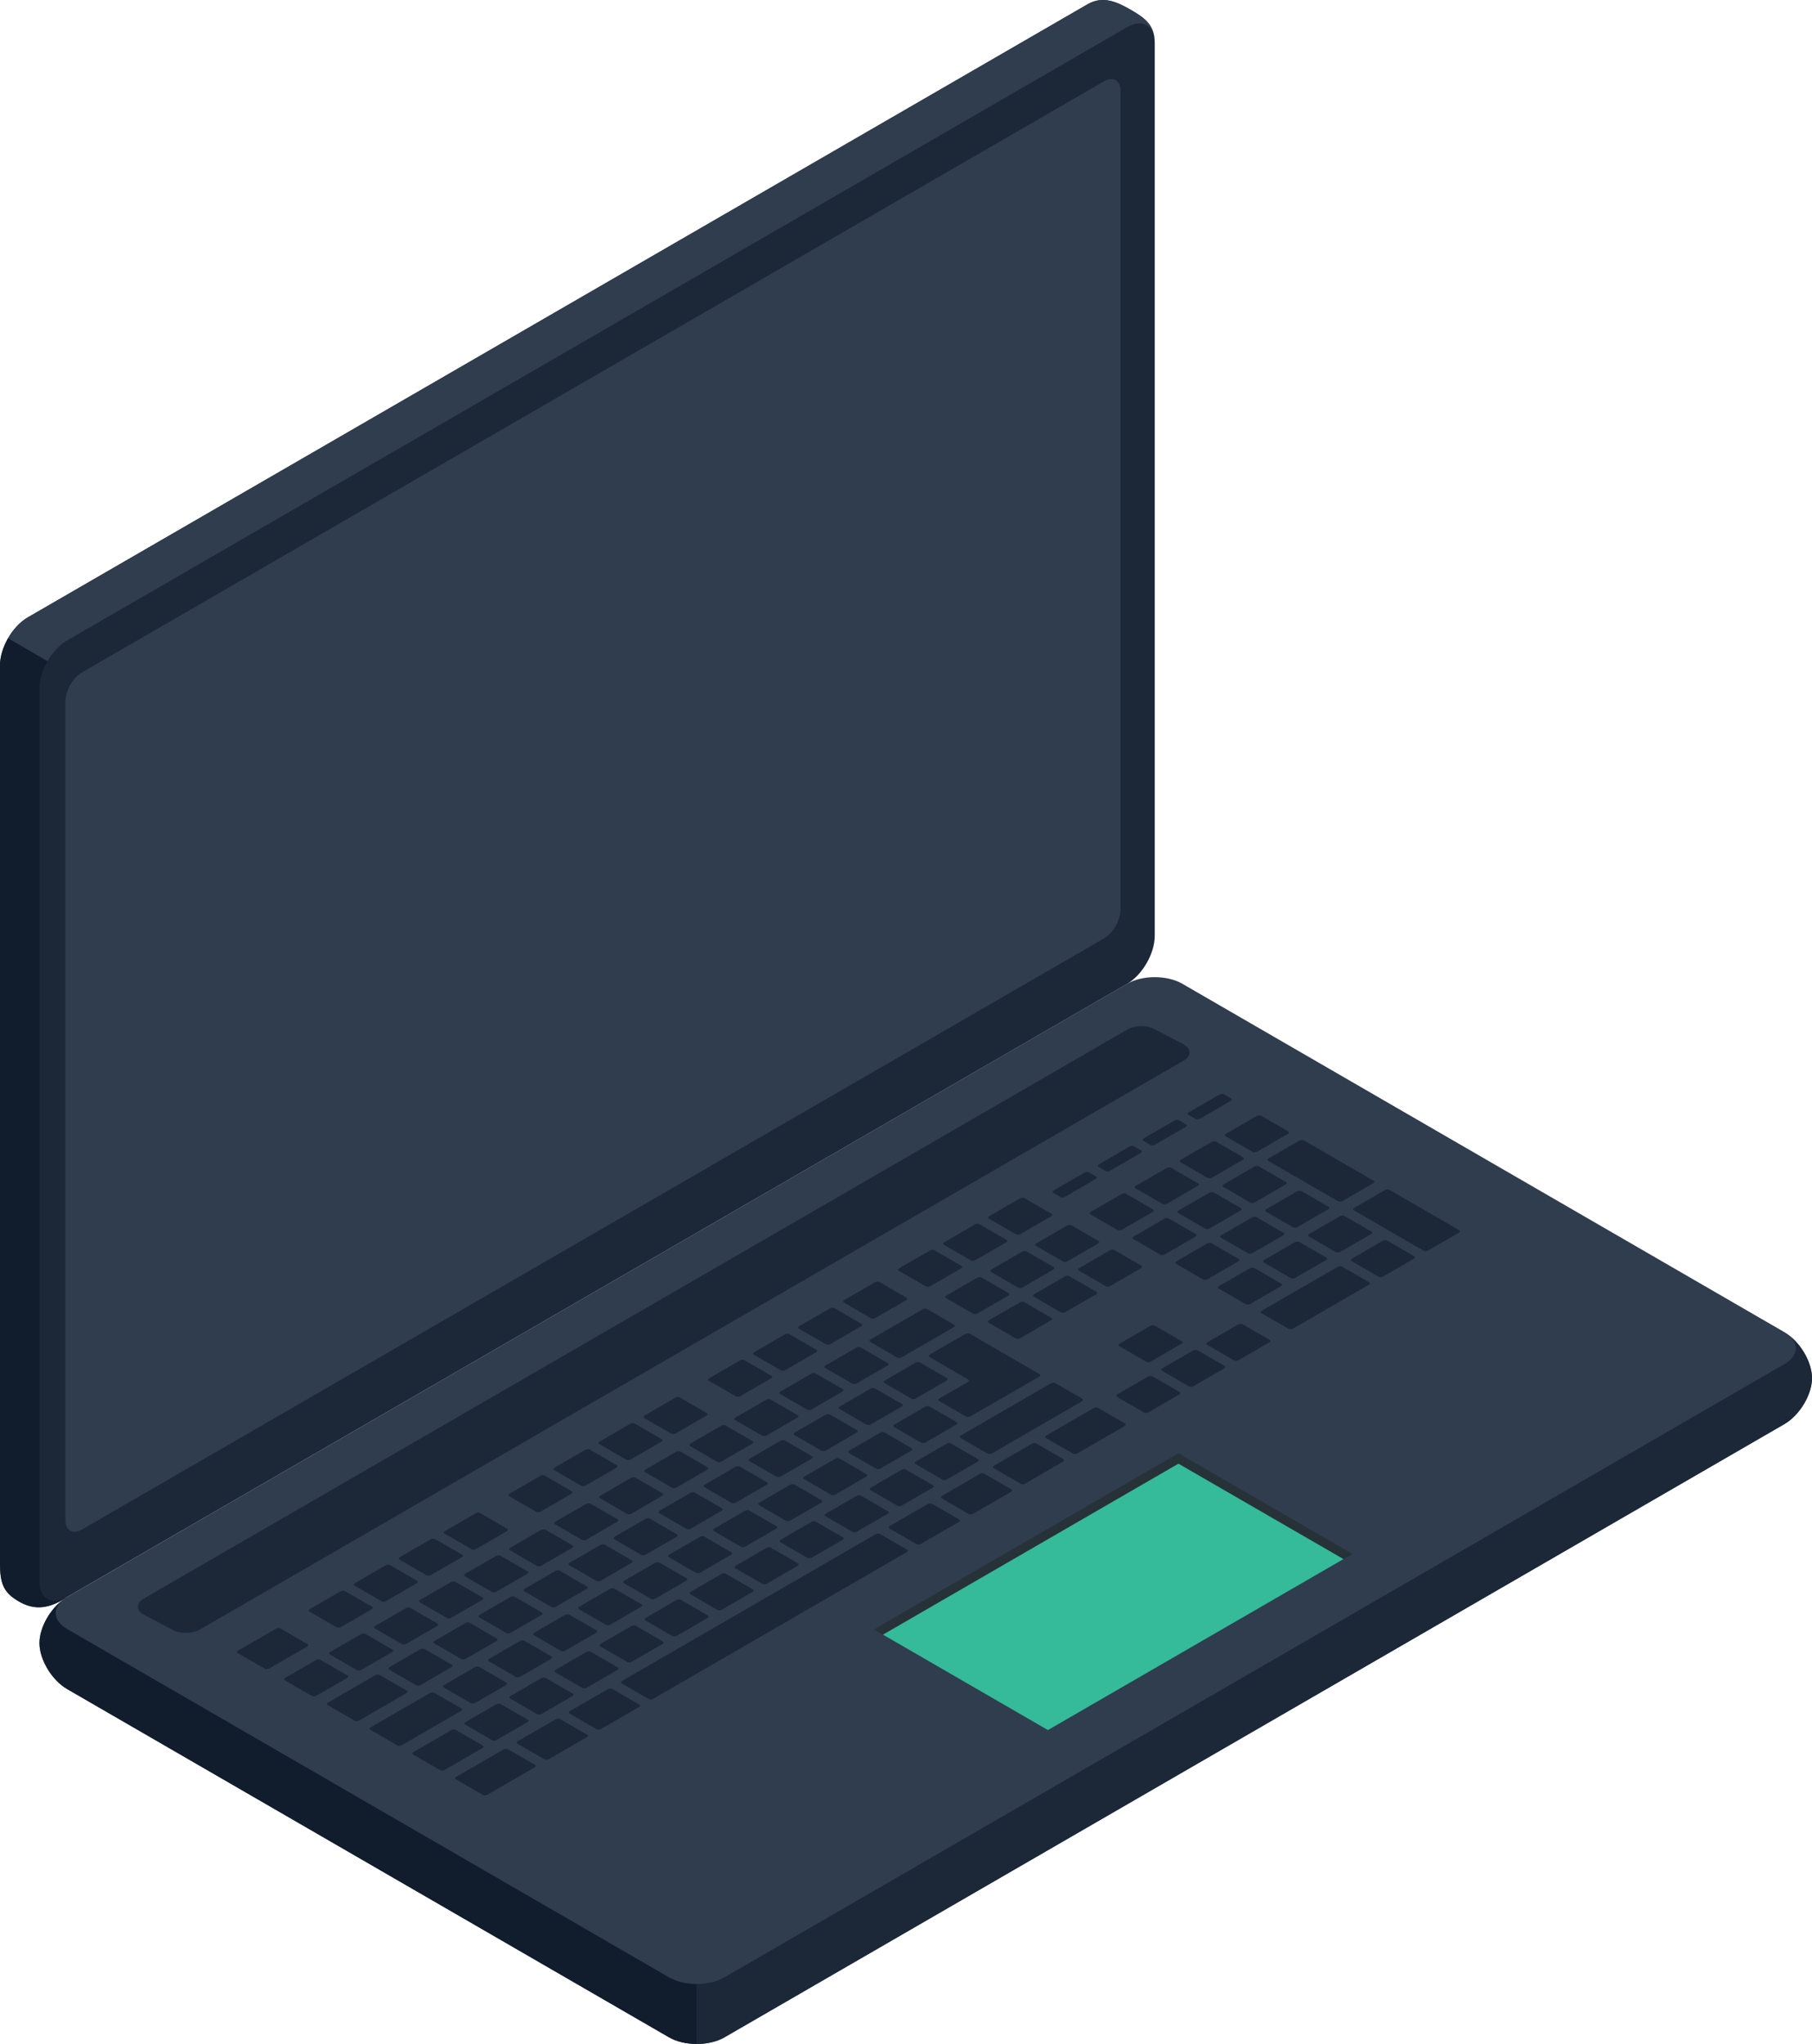 <svg width="250" height="282" viewBox="0 0 250 282" fill="none" xmlns="http://www.w3.org/2000/svg">
<g clip-path="url(#clip0_2_17)">
<path d="M5.445 226.679C5.445 228.966 7.155 231.806 9.259 233.025L92.312 281.084C94.417 282.303 97.836 282.303 99.941 281.084L246.186 196.479C248.29 195.26 250 192.42 250 190.133C250 187.846 248.29 185.006 246.186 183.787L163.133 135.728C161.029 134.509 157.609 134.509 155.504 135.728L9.259 220.334C7.155 221.553 5.445 224.393 5.445 226.679Z" fill="#2F3D4E"/>
<path d="M250 190.133C250 192.419 248.29 195.26 246.186 196.479L99.941 281.091C98.889 281.697 97.508 282 96.133 282V273.723C97.508 273.723 98.889 273.414 99.941 272.807L246.186 188.202C248.034 187.135 248.264 185.487 246.876 184.275C248.652 185.652 250 188.103 250 190.133Z" fill="#1C2838"/>
<path d="M96.126 273.723V281.993C94.746 281.993 93.358 281.69 92.312 281.084L9.259 233.032C7.155 231.813 5.445 228.973 5.445 226.686C5.445 224.538 6.951 221.908 8.871 220.584C7.162 221.81 7.293 223.609 9.259 224.749L92.312 272.807C93.358 273.414 94.746 273.723 96.126 273.723Z" fill="#111C2C"/>
<path d="M1.868 220.472C0 219.154 0 217.394 0 214.956V91.808C0 89.37 1.71 86.404 3.814 85.185L150.059 0.586C152.164 -0.633 154.11 0.25 156.083 1.397C158.063 2.544 159.319 3.525 159.319 5.964V129.112C159.319 131.55 157.609 134.516 155.504 135.735L9.259 220.333C6.07 222.488 3.9 221.902 1.868 220.472Z" fill="#1C2838"/>
<path d="M9.259 220.333C6.07 222.482 3.893 221.902 1.868 220.465C0.007 219.154 0 217.395 0 214.956V91.814C0 90.595 0.427 89.244 1.111 88.052L6.557 91.228C5.866 92.414 5.445 93.765 5.445 94.978V218.126C5.445 220.564 7.148 221.546 9.259 220.333Z" fill="#111C2C"/>
<path d="M159.319 5.957C159.319 3.526 157.609 2.537 155.504 3.75L9.259 88.361C8.207 88.974 7.247 90.022 6.563 91.221L1.118 88.052H1.111C1.802 86.852 2.762 85.805 3.814 85.192L150.053 0.586C152.157 -0.633 154.104 0.25 156.077 1.39C158.056 2.537 159.319 3.526 159.319 5.957Z" fill="#2F3D4E"/>
<path d="M11.311 92.77L152.308 11.222C153.571 10.491 154.597 11.084 154.597 12.547V125.501C154.597 126.964 153.571 128.743 152.308 129.475L11.311 211.016C10.049 211.747 9.023 211.154 9.023 209.691V96.743C9.023 95.281 10.049 93.501 11.311 92.77Z" fill="#2F3D4E"/>
<path d="M19.821 220.558L155.564 142.028C156.616 141.422 158.326 141.422 159.378 142.028L163.33 144.104C164.382 144.71 164.382 145.698 163.33 146.311L27.561 224.828C26.509 225.434 24.799 225.434 23.747 224.828L19.821 222.759C18.769 222.152 18.769 221.164 19.821 220.551V220.558Z" fill="#1C2838"/>
<path d="M30.468 226.903L166.211 148.374C167.263 147.768 168.822 147.682 169.696 148.183L205.031 168.624C205.906 169.125 205.754 170.028 204.702 170.641L69.118 249.065C68.065 249.671 66.5 249.763 65.625 249.262L30.146 228.913C29.271 228.412 29.416 227.51 30.468 226.903Z" fill="#2F3D4E"/>
<path d="M146.968 181.032L151.217 178.575C151.394 178.469 151.42 178.318 151.276 178.232L147.527 176.064C147.383 175.978 147.113 175.991 146.935 176.097L142.687 178.555C142.51 178.66 142.483 178.812 142.628 178.897L146.376 181.065C146.528 181.151 146.791 181.138 146.968 181.032ZM141.036 172.683L136.788 175.141C136.611 175.247 136.584 175.398 136.729 175.484L140.477 177.652C140.622 177.738 140.892 177.724 141.069 177.619L145.318 175.161C145.495 175.056 145.528 174.904 145.377 174.818L141.628 172.65C141.484 172.565 141.214 172.578 141.036 172.683ZM127.305 180.631L120.11 184.789C119.933 184.894 119.907 185.046 120.051 185.131L123.8 187.299C123.951 187.385 124.214 187.372 124.392 187.266L131.586 183.108C131.764 183.003 131.79 182.851 131.645 182.766L127.897 180.598C127.746 180.512 127.483 180.525 127.305 180.631ZM134.822 176.281L130.573 178.739C130.396 178.845 130.37 178.996 130.514 179.082L134.263 181.25C134.407 181.336 134.677 181.322 134.855 181.217L139.103 178.759C139.281 178.654 139.313 178.502 139.162 178.416L135.414 176.248C135.269 176.163 134.999 176.176 134.822 176.281ZM118.151 185.929L113.902 188.387C113.718 188.492 113.692 188.644 113.843 188.729L117.592 190.897C117.736 190.983 118.006 190.97 118.184 190.864L122.432 188.406C122.609 188.301 122.636 188.149 122.491 188.064L118.743 185.896C118.598 185.81 118.328 185.823 118.151 185.929ZM111.936 189.52L107.688 191.978C107.51 192.083 107.484 192.235 107.629 192.321L111.377 194.489C111.522 194.574 111.791 194.561 111.969 194.456L116.217 191.998C116.395 191.892 116.421 191.741 116.276 191.655L112.528 189.487C112.377 189.401 112.114 189.415 111.936 189.52ZM127.686 199.009L131.935 196.551C132.112 196.446 132.139 196.294 131.994 196.209L128.245 194.041C128.094 193.955 127.831 193.968 127.654 194.074L123.405 196.531C123.228 196.637 123.195 196.788 123.346 196.874L127.095 199.042C127.239 199.128 127.509 199.115 127.686 199.009ZM121.472 202.601L125.72 200.143C125.898 200.037 125.924 199.886 125.779 199.8L122.031 197.632C121.88 197.546 121.616 197.559 121.439 197.665L117.191 200.123C117.013 200.228 116.987 200.38 117.131 200.466L120.88 202.634C121.031 202.719 121.294 202.706 121.472 202.601ZM115.257 206.192L119.505 203.734C119.683 203.629 119.709 203.477 119.565 203.391L115.816 201.223C115.665 201.138 115.402 201.151 115.224 201.256L110.976 203.714C110.798 203.82 110.772 203.971 110.917 204.057L114.665 206.225C114.817 206.311 115.08 206.297 115.257 206.192ZM109.042 209.783L113.291 207.325C113.468 207.22 113.495 207.068 113.35 206.983L109.601 204.815C109.457 204.729 109.187 204.742 109.01 204.848L104.761 207.306C104.584 207.411 104.551 207.563 104.702 207.648L108.451 209.816C108.595 209.902 108.865 209.889 109.042 209.783ZM140.747 184.624L144.995 182.166C145.173 182.06 145.199 181.909 145.055 181.823L141.306 179.655C141.161 179.57 140.892 179.583 140.714 179.688L136.466 182.146C136.288 182.252 136.255 182.403 136.407 182.489L140.155 184.657C140.306 184.742 140.57 184.729 140.754 184.624H140.747ZM133.895 195.411L143.378 189.929C143.555 189.823 143.581 189.672 143.437 189.586L133.789 184.004C133.638 183.919 133.375 183.932 133.197 184.037L128.291 186.878C128.114 186.983 128.088 187.135 128.232 187.22L133.592 190.324C133.737 190.41 133.71 190.561 133.533 190.667L129.607 192.933C129.429 193.039 129.396 193.19 129.548 193.276L133.296 195.444C133.441 195.53 133.71 195.517 133.888 195.411H133.895ZM105.721 193.111L101.473 195.569C101.296 195.675 101.269 195.826 101.414 195.912L105.162 198.08C105.307 198.166 105.577 198.153 105.754 198.047L110.003 195.589C110.18 195.484 110.206 195.332 110.062 195.246L106.313 193.078C106.169 192.993 105.899 193.006 105.721 193.111ZM99.507 196.703L95.258 199.161C95.081 199.266 95.055 199.418 95.199 199.503L98.948 201.671C99.099 201.757 99.362 201.744 99.54 201.638L103.788 199.181C103.966 199.075 103.992 198.924 103.847 198.838L100.099 196.67C99.954 196.584 99.684 196.597 99.507 196.703ZM64.968 234.976C65.112 235.061 65.382 235.048 65.56 234.943L69.808 232.485C69.986 232.379 70.012 232.228 69.867 232.142L66.119 229.974C65.967 229.889 65.704 229.902 65.527 230.007L61.278 232.465C61.101 232.571 61.075 232.722 61.219 232.808L64.968 234.976ZM49.809 225.454L45.561 227.912C45.383 228.017 45.35 228.169 45.502 228.254L49.25 230.422C49.402 230.508 49.665 230.495 49.842 230.389L54.09 227.931C54.268 227.826 54.294 227.674 54.15 227.589L50.401 225.421C50.25 225.335 49.987 225.348 49.809 225.454ZM57.431 232.511C57.583 232.597 57.846 232.584 58.023 232.478L62.272 230.02C62.449 229.915 62.475 229.763 62.331 229.678L58.582 227.51C58.431 227.424 58.168 227.437 57.99 227.543L53.742 230.001C53.564 230.106 53.538 230.258 53.683 230.343L57.431 232.511ZM74.721 236.465L78.969 234.007C79.146 233.902 79.179 233.75 79.028 233.664L75.279 231.496C75.135 231.411 74.865 231.424 74.688 231.529L70.439 233.987C70.262 234.093 70.235 234.244 70.38 234.33L74.129 236.498C74.273 236.584 74.543 236.571 74.721 236.465ZM67.914 240.096C68.059 240.182 68.328 240.169 68.506 240.063L72.754 237.605C72.932 237.5 72.958 237.348 72.813 237.262L69.065 235.094C68.914 235.009 68.65 235.022 68.473 235.127L64.225 237.585C64.047 237.691 64.021 237.842 64.165 237.928L67.914 240.096ZM56.017 221.862L51.769 224.32C51.585 224.426 51.565 224.577 51.71 224.663L55.458 226.831C55.603 226.917 55.873 226.903 56.05 226.798L60.299 224.34C60.476 224.235 60.502 224.083 60.358 223.997L56.609 221.829C56.465 221.744 56.195 221.757 56.017 221.862ZM87.078 203.892L82.829 206.35C82.652 206.456 82.625 206.607 82.77 206.693L86.519 208.861C86.67 208.946 86.933 208.933 87.11 208.828L91.359 206.37C91.536 206.264 91.562 206.113 91.418 206.027L87.669 203.859C87.525 203.774 87.255 203.787 87.078 203.892ZM62.232 218.264L57.984 220.722C57.806 220.828 57.78 220.979 57.925 221.065L61.673 223.233C61.824 223.319 62.087 223.305 62.265 223.2L66.513 220.742C66.691 220.637 66.717 220.485 66.572 220.399L62.824 218.231C62.673 218.146 62.41 218.159 62.232 218.264ZM93.292 200.294L89.044 202.752C88.866 202.858 88.84 203.009 88.985 203.095L92.733 205.263C92.884 205.349 93.147 205.335 93.325 205.23L97.573 202.772C97.751 202.666 97.777 202.515 97.632 202.429L93.884 200.261C93.733 200.176 93.47 200.189 93.292 200.294ZM80.869 207.484L76.621 209.942C76.444 210.047 76.411 210.199 76.562 210.284L80.31 212.452C80.455 212.538 80.725 212.525 80.902 212.419L85.151 209.961C85.328 209.856 85.361 209.704 85.21 209.619L81.461 207.451C81.317 207.365 81.047 207.378 80.869 207.484ZM74.655 211.075L70.406 213.533C70.229 213.638 70.196 213.79 70.347 213.876L74.096 216.044C74.24 216.129 74.51 216.116 74.688 216.011L78.936 213.553C79.114 213.447 79.14 213.296 78.995 213.21L75.247 211.042C75.102 210.956 74.832 210.97 74.655 211.075ZM68.44 214.666L64.192 217.124C64.014 217.23 63.988 217.381 64.133 217.467L67.881 219.635C68.032 219.721 68.295 219.707 68.473 219.602L72.721 217.144C72.899 217.039 72.925 216.887 72.781 216.801L69.032 214.633C68.881 214.548 68.618 214.561 68.44 214.666ZM96.613 216.966L100.861 214.508C101.039 214.403 101.072 214.251 100.921 214.166L97.172 211.998C97.021 211.912 96.758 211.925 96.58 212.03L92.332 214.488C92.154 214.594 92.128 214.745 92.273 214.831L96.021 216.999C96.173 217.085 96.436 217.072 96.613 216.966ZM154.748 164.73L150.5 167.188C150.322 167.293 150.296 167.445 150.441 167.53L154.189 169.698C154.334 169.784 154.603 169.771 154.781 169.665L159.029 167.207C159.207 167.102 159.233 166.95 159.089 166.865L155.34 164.697C155.195 164.611 154.926 164.624 154.748 164.73ZM147.231 169.079L142.983 171.537C142.805 171.642 142.779 171.794 142.924 171.879L146.672 174.047C146.817 174.133 147.087 174.12 147.264 174.014L151.513 171.556C151.69 171.451 151.716 171.299 151.572 171.214L147.823 169.046C147.679 168.96 147.409 168.973 147.231 169.079ZM160.963 161.138L156.714 163.596C156.537 163.702 156.511 163.853 156.655 163.939L160.404 166.107C160.548 166.192 160.818 166.179 160.996 166.074L165.244 163.616C165.422 163.51 165.454 163.359 165.303 163.273L161.555 161.105C161.403 161.02 161.14 161.033 160.956 161.138H160.963ZM126.351 192.94L130.6 190.482C130.777 190.377 130.804 190.225 130.659 190.139L126.91 187.971C126.766 187.886 126.496 187.899 126.319 188.004L122.07 190.462C121.893 190.568 121.866 190.719 122.011 190.805L125.76 192.973C125.911 193.059 126.174 193.046 126.351 192.94ZM167.769 157.507C167.625 157.422 167.355 157.435 167.177 157.54L162.929 159.998C162.752 160.104 162.719 160.255 162.87 160.341L166.618 162.509C166.763 162.594 167.033 162.581 167.21 162.476L171.459 160.018C171.636 159.912 171.669 159.761 171.518 159.675L167.769 157.507ZM102.828 213.368L107.076 210.91C107.254 210.805 107.28 210.653 107.135 210.568L103.387 208.4C103.236 208.314 102.973 208.327 102.795 208.432L98.547 210.89C98.369 210.996 98.343 211.147 98.487 211.233L102.236 213.401C102.381 213.487 102.65 213.474 102.828 213.368ZM179.002 169.296L183.25 166.838C183.428 166.733 183.454 166.581 183.309 166.496L179.561 164.328C179.416 164.242 179.146 164.255 178.969 164.361L174.721 166.818C174.543 166.924 174.51 167.075 174.661 167.161L178.41 169.329C178.555 169.415 178.824 169.402 179.002 169.296ZM166.895 169.481L171.143 167.023C171.321 166.917 171.347 166.766 171.202 166.68L167.454 164.512C167.309 164.426 167.039 164.44 166.862 164.545L162.613 167.003C162.436 167.108 162.403 167.26 162.554 167.346L166.303 169.514C166.447 169.599 166.717 169.586 166.895 169.481ZM173.668 160.914C173.524 160.828 173.254 160.842 173.076 160.947L168.828 163.405C168.651 163.51 168.624 163.662 168.769 163.748L172.517 165.916C172.662 166.001 172.932 165.988 173.109 165.883L177.358 163.425C177.535 163.319 177.568 163.168 177.417 163.082L173.668 160.914ZM174.977 160.156L184.624 165.738C184.776 165.823 185.039 165.81 185.216 165.705L189.465 163.247C189.642 163.141 189.669 162.99 189.524 162.904L179.876 157.323C179.725 157.237 179.462 157.25 179.284 157.356L175.036 159.814C174.859 159.919 174.832 160.071 174.977 160.156ZM160.654 168.136L156.405 170.594C156.228 170.7 156.195 170.851 156.346 170.937L160.095 173.105C160.246 173.191 160.509 173.178 160.687 173.072L164.935 170.614C165.112 170.509 165.139 170.357 164.994 170.271L161.246 168.103C161.094 168.018 160.831 168.031 160.654 168.136ZM113.902 195.181L109.654 197.639C109.477 197.744 109.45 197.896 109.595 197.981L113.343 200.149C113.488 200.235 113.758 200.222 113.935 200.116L118.184 197.658C118.361 197.553 118.387 197.401 118.243 197.316L114.494 195.148C114.343 195.062 114.08 195.075 113.902 195.181ZM172.202 172.921C172.346 173.006 172.616 172.993 172.794 172.888L177.042 170.43C177.22 170.324 177.246 170.173 177.101 170.087L173.353 167.919C173.208 167.833 172.938 167.846 172.761 167.952L168.512 170.41C168.335 170.515 168.302 170.667 168.453 170.753L172.202 172.921ZM120.117 191.583L115.869 194.041C115.691 194.146 115.665 194.298 115.81 194.383L119.558 196.551C119.703 196.637 119.972 196.624 120.15 196.518L124.398 194.06C124.576 193.955 124.602 193.803 124.457 193.718L120.709 191.55C120.564 191.464 120.295 191.477 120.117 191.583ZM71.182 231.365C71.334 231.45 71.597 231.437 71.774 231.332L76.023 228.874C76.2 228.768 76.227 228.617 76.082 228.531L72.333 226.363C72.189 226.277 71.919 226.291 71.741 226.396L67.493 228.854C67.316 228.959 67.289 229.111 67.434 229.197L71.182 231.365ZM64.212 223.925L59.963 226.383C59.786 226.488 59.759 226.64 59.904 226.726L63.653 228.894C63.804 228.979 64.067 228.966 64.244 228.861L68.493 226.403C68.67 226.297 68.697 226.146 68.552 226.06L64.803 223.892C64.659 223.806 64.389 223.819 64.212 223.925ZM77.989 227.734L82.237 225.276C82.415 225.17 82.448 225.019 82.296 224.933L78.548 222.765C78.403 222.679 78.134 222.693 77.956 222.798L73.708 225.256C73.53 225.361 73.504 225.513 73.649 225.599L77.397 227.767C77.542 227.852 77.811 227.839 77.989 227.734ZM84.204 224.142L88.452 221.684C88.629 221.579 88.662 221.427 88.511 221.342L84.763 219.174C84.618 219.088 84.348 219.101 84.171 219.207L79.922 221.665C79.745 221.77 79.712 221.922 79.863 222.007L83.612 224.175C83.756 224.261 84.026 224.248 84.204 224.142ZM90.418 220.551L94.667 218.093C94.844 217.988 94.87 217.836 94.726 217.75L90.977 215.582C90.833 215.497 90.563 215.51 90.385 215.615L86.137 218.073C85.96 218.179 85.933 218.33 86.078 218.416L89.826 220.584C89.978 220.67 90.241 220.656 90.418 220.551ZM70.426 220.333L66.178 222.791C66 222.897 65.974 223.048 66.119 223.134L69.867 225.302C70.012 225.388 70.281 225.375 70.459 225.269L74.707 222.811C74.885 222.706 74.911 222.554 74.766 222.469L71.018 220.301C70.867 220.215 70.604 220.228 70.426 220.333ZM76.641 216.742L72.392 219.2C72.215 219.306 72.182 219.457 72.333 219.543L76.082 221.711C76.233 221.796 76.496 221.783 76.674 221.678L80.922 219.22C81.1 219.114 81.126 218.963 80.981 218.877L77.233 216.709C77.088 216.623 76.818 216.637 76.641 216.742ZM101.486 202.37L97.238 204.828C97.06 204.933 97.034 205.085 97.179 205.171L100.927 207.339C101.079 207.424 101.342 207.411 101.519 207.306L105.767 204.848C105.945 204.742 105.971 204.591 105.827 204.505L102.078 202.337C101.933 202.251 101.664 202.265 101.486 202.37ZM95.272 205.961L91.023 208.419C90.846 208.525 90.813 208.676 90.964 208.762L94.713 210.93C94.857 211.016 95.127 211.002 95.305 210.897L99.553 208.439C99.73 208.334 99.763 208.182 99.612 208.096L95.864 205.928C95.719 205.843 95.449 205.856 95.272 205.961ZM107.694 198.772L103.446 201.23C103.268 201.335 103.242 201.487 103.387 201.573L107.135 203.741C107.28 203.826 107.55 203.813 107.727 203.708L111.976 201.25C112.153 201.144 112.179 200.993 112.035 200.907L108.286 198.739C108.142 198.653 107.872 198.667 107.694 198.772ZM82.849 213.144L78.6 215.602C78.423 215.708 78.39 215.859 78.541 215.945L82.29 218.113C82.435 218.198 82.704 218.185 82.882 218.08L87.13 215.622C87.308 215.516 87.334 215.365 87.189 215.279L83.441 213.111C83.296 213.026 83.026 213.039 82.849 213.144ZM89.057 209.553L84.809 212.011C84.631 212.116 84.605 212.268 84.749 212.353L88.498 214.521C88.643 214.607 88.912 214.594 89.09 214.488L93.338 212.03C93.516 211.925 93.549 211.773 93.397 211.688L89.649 209.52C89.504 209.434 89.234 209.447 89.057 209.553ZM80.942 232.847L85.19 230.389C85.368 230.284 85.394 230.132 85.249 230.047L81.501 227.879C81.356 227.793 81.086 227.806 80.909 227.912L76.66 230.37C76.483 230.475 76.457 230.627 76.601 230.712L80.35 232.88C80.501 232.966 80.764 232.953 80.942 232.847ZM47.948 231.16L44.2 228.992C44.055 228.907 43.785 228.92 43.608 229.025L39.359 231.483C39.182 231.589 39.156 231.74 39.3 231.826L43.049 233.994C43.2 234.08 43.463 234.066 43.641 233.961L47.889 231.503C48.067 231.398 48.093 231.246 47.948 231.16ZM56.136 233.249L52.387 231.081C52.242 230.996 51.973 231.009 51.795 231.114L45.258 234.897C45.081 235.002 45.055 235.154 45.199 235.239L48.948 237.407C49.099 237.493 49.362 237.48 49.54 237.374L56.077 233.592C56.254 233.487 56.28 233.335 56.136 233.249ZM42.431 226.831L38.682 224.663C38.537 224.577 38.268 224.59 38.09 224.696L32.862 227.721C32.684 227.826 32.652 227.978 32.803 228.063L36.551 230.231C36.696 230.317 36.966 230.304 37.143 230.198L42.371 227.174C42.549 227.068 42.575 226.917 42.431 226.831ZM46.442 224.511C46.587 224.597 46.856 224.584 47.034 224.478L51.282 222.02C51.46 221.915 51.493 221.763 51.342 221.678L47.593 219.51C47.448 219.424 47.179 219.437 47.001 219.543L42.753 222.001C42.569 222.106 42.542 222.258 42.694 222.343L46.442 224.511ZM63.666 235.714L59.917 233.546C59.766 233.46 59.503 233.473 59.325 233.579L51.151 238.304C50.973 238.409 50.947 238.561 51.092 238.646L54.84 240.814C54.992 240.9 55.255 240.887 55.432 240.781L63.606 236.05C63.784 235.945 63.817 235.793 63.666 235.707V235.714ZM66.618 240.827L62.87 238.659C62.725 238.574 62.456 238.587 62.278 238.692L57.05 241.717C56.872 241.823 56.839 241.974 56.991 242.06L60.739 244.228C60.884 244.313 61.154 244.3 61.331 244.195L66.559 241.17C66.737 241.065 66.763 240.913 66.618 240.827ZM92.628 197.797C92.773 197.882 93.042 197.869 93.22 197.764L97.468 195.306C97.646 195.2 97.678 195.049 97.527 194.963L93.779 192.795C93.627 192.709 93.365 192.723 93.18 192.828L88.932 195.286C88.754 195.391 88.722 195.543 88.873 195.629L92.621 197.797H92.628ZM80.205 204.986C80.356 205.072 80.62 205.059 80.797 204.953L85.045 202.495C85.223 202.39 85.249 202.238 85.105 202.152L81.356 199.984C81.211 199.899 80.942 199.912 80.764 200.017L76.516 202.475C76.338 202.581 76.312 202.732 76.457 202.818L80.205 204.986ZM52.657 220.927C52.808 221.012 53.071 220.999 53.249 220.894L57.497 218.436C57.675 218.33 57.708 218.179 57.556 218.093L53.808 215.925C53.663 215.839 53.393 215.853 53.216 215.958L48.968 218.416C48.79 218.521 48.764 218.673 48.908 218.759L52.657 220.927ZM86.42 201.395C86.564 201.48 86.834 201.467 87.012 201.362L91.26 198.904C91.438 198.798 91.464 198.647 91.319 198.561L87.571 196.393C87.419 196.307 87.156 196.321 86.979 196.426L82.731 198.884C82.553 198.989 82.52 199.141 82.671 199.227L86.42 201.395ZM73.997 208.584C74.148 208.67 74.411 208.657 74.589 208.551L78.837 206.093C79.015 205.988 79.041 205.836 78.897 205.75L75.148 203.582C74.997 203.497 74.734 203.51 74.556 203.615L70.308 206.073C70.13 206.179 70.104 206.33 70.249 206.416L73.997 208.584ZM70.078 241.322C69.926 241.236 69.663 241.249 69.486 241.355L62.949 245.137C62.771 245.243 62.745 245.394 62.89 245.48L66.638 247.648C66.789 247.734 67.052 247.72 67.23 247.615L73.767 243.832C73.945 243.727 73.971 243.575 73.826 243.49L70.078 241.322ZM65.08 213.744C65.231 213.829 65.494 213.816 65.671 213.711L69.92 211.253C70.097 211.147 70.124 210.996 69.979 210.91L66.23 208.742C66.079 208.657 65.816 208.67 65.639 208.775L61.39 211.233C61.213 211.339 61.186 211.49 61.331 211.576L65.08 213.744ZM58.865 217.335C59.016 217.421 59.279 217.408 59.457 217.302L63.705 214.844C63.883 214.739 63.909 214.587 63.764 214.502L60.016 212.334C59.864 212.248 59.602 212.261 59.424 212.367L55.176 214.825C54.998 214.93 54.972 215.082 55.116 215.167L58.865 217.335ZM185.157 174.746C185.006 174.66 184.743 174.673 184.565 174.779L174.102 180.828C173.925 180.934 173.892 181.085 174.043 181.171L177.792 183.339C177.936 183.425 178.206 183.411 178.384 183.306L188.847 177.257C189.024 177.151 189.057 177 188.906 176.914L185.157 174.746ZM171.426 182.693C171.281 182.607 171.011 182.621 170.834 182.726L166.586 185.184C166.408 185.289 166.382 185.441 166.526 185.527L170.275 187.695C170.426 187.78 170.689 187.767 170.867 187.662L175.115 185.204C175.293 185.098 175.319 184.947 175.174 184.861L171.426 182.693ZM87.156 229.269L91.405 226.811C91.582 226.706 91.609 226.554 91.464 226.469L87.715 224.301C87.564 224.215 87.301 224.228 87.124 224.333L82.875 226.791C82.698 226.897 82.671 227.048 82.816 227.134L86.564 229.302C86.716 229.388 86.979 229.375 87.156 229.269ZM159.003 189.882C158.852 189.797 158.589 189.81 158.411 189.915L154.163 192.373C153.985 192.479 153.959 192.63 154.104 192.716L157.852 194.884C158.003 194.97 158.266 194.957 158.444 194.851L162.692 192.393C162.87 192.288 162.896 192.136 162.752 192.05L159.003 189.882ZM191.372 171.155C191.221 171.069 190.958 171.082 190.78 171.187L186.532 173.645C186.354 173.751 186.328 173.902 186.472 173.988L190.221 176.156C190.372 176.242 190.635 176.229 190.813 176.123L195.061 173.665C195.239 173.56 195.265 173.408 195.12 173.323L191.372 171.155ZM201.335 169.731L191.688 164.15C191.536 164.064 191.273 164.077 191.096 164.183L186.847 166.641C186.67 166.746 186.637 166.898 186.788 166.983L196.436 172.565C196.587 172.65 196.85 172.637 197.027 172.532L201.276 170.074C201.453 169.968 201.48 169.817 201.335 169.731ZM135.795 203.312C135.65 203.227 135.381 203.24 135.203 203.345L129.975 206.37C129.797 206.475 129.771 206.627 129.916 206.713L133.664 208.881C133.816 208.966 134.079 208.953 134.256 208.848L139.484 205.823C139.662 205.718 139.695 205.566 139.544 205.48L135.795 203.312ZM151.486 194.232C151.335 194.146 151.072 194.159 150.894 194.265L144.357 198.047C144.18 198.153 144.154 198.304 144.298 198.39L148.047 200.558C148.192 200.643 148.461 200.63 148.639 200.525L155.176 196.742C155.353 196.637 155.379 196.485 155.235 196.4L151.486 194.232ZM121.406 211.635C121.261 211.549 120.992 211.563 120.814 211.668L85.835 231.905C85.657 232.01 85.624 232.162 85.775 232.248L89.524 234.416C89.669 234.501 89.938 234.488 90.116 234.383L125.095 214.146C125.273 214.04 125.306 213.889 125.155 213.803L121.406 211.635ZM84.46 233.006C84.315 232.92 84.046 232.933 83.868 233.038L78.64 236.063C78.462 236.169 78.436 236.32 78.581 236.406L82.329 238.574C82.481 238.659 82.744 238.646 82.921 238.541L88.149 235.516C88.327 235.411 88.353 235.259 88.209 235.174L84.46 233.006ZM128.594 207.47C128.449 207.385 128.18 207.398 128.002 207.503L122.774 210.528C122.596 210.633 122.563 210.785 122.715 210.871L126.463 213.039C126.608 213.124 126.878 213.111 127.055 213.006L132.283 209.981C132.461 209.876 132.487 209.724 132.343 209.638L128.594 207.47ZM77.266 237.164C77.121 237.078 76.851 237.091 76.674 237.197L71.445 240.221C71.268 240.327 71.242 240.478 71.386 240.564L75.135 242.732C75.286 242.818 75.549 242.804 75.727 242.699L80.955 239.674C81.132 239.569 81.165 239.417 81.014 239.332L77.266 237.164ZM142.976 199.148C142.832 199.062 142.562 199.075 142.385 199.181L137.156 202.205C136.979 202.311 136.953 202.462 137.097 202.548L140.846 204.716C140.99 204.802 141.26 204.788 141.438 204.683L146.666 201.658C146.843 201.553 146.87 201.401 146.725 201.316L142.976 199.148ZM165.211 186.284C165.06 186.199 164.797 186.212 164.619 186.317L160.371 188.775C160.193 188.881 160.167 189.032 160.312 189.118L164.06 191.286C164.205 191.372 164.475 191.359 164.652 191.253L168.9 188.795C169.078 188.69 169.104 188.538 168.96 188.453L165.211 186.284ZM178.699 176.308L182.948 173.85C183.125 173.744 183.158 173.593 183.007 173.507L179.258 171.339C179.114 171.253 178.844 171.267 178.666 171.372L174.418 173.83C174.24 173.935 174.214 174.087 174.359 174.173L178.107 176.341C178.252 176.426 178.522 176.413 178.699 176.308ZM153.176 177.428L157.425 174.97C157.602 174.865 157.629 174.713 157.484 174.627L153.735 172.459C153.591 172.374 153.321 172.387 153.143 172.492L148.895 174.95C148.711 175.056 148.691 175.207 148.836 175.293L152.585 177.461C152.736 177.547 152.999 177.533 153.176 177.428ZM136.854 200.518L149.277 193.329C149.454 193.223 149.48 193.072 149.336 192.986L145.587 190.818C145.443 190.733 145.173 190.746 144.995 190.851L132.573 198.041C132.395 198.146 132.369 198.298 132.513 198.383L136.262 200.551C136.413 200.637 136.676 200.624 136.854 200.518ZM171.893 179.939C172.037 180.024 172.307 180.011 172.485 179.906L176.733 177.448C176.91 177.342 176.943 177.191 176.792 177.105L173.044 174.937C172.899 174.851 172.629 174.865 172.452 174.97L168.203 177.428C168.026 177.533 167.999 177.685 168.144 177.771L171.893 179.939ZM166.592 176.492L170.84 174.034C171.018 173.929 171.044 173.777 170.9 173.692L167.151 171.524C167.006 171.438 166.737 171.451 166.559 171.556L162.311 174.014C162.133 174.12 162.1 174.271 162.252 174.357L166 176.525C166.145 176.611 166.415 176.598 166.592 176.492ZM130.639 204.116L134.888 201.658C135.065 201.553 135.091 201.401 134.947 201.316L131.198 199.148C131.054 199.062 130.784 199.075 130.606 199.181L126.358 201.638C126.18 201.744 126.154 201.896 126.299 201.981L130.047 204.149C130.199 204.235 130.462 204.222 130.639 204.116ZM158.161 187.886C158.313 187.971 158.576 187.958 158.753 187.853L163.001 185.395C163.179 185.289 163.205 185.138 163.061 185.052L159.312 182.884C159.161 182.799 158.898 182.812 158.72 182.917L154.472 185.375C154.294 185.481 154.268 185.632 154.413 185.718L158.161 187.886ZM99.579 222.086L103.827 219.628C104.005 219.523 104.031 219.371 103.887 219.286L100.138 217.118C99.993 217.032 99.724 217.045 99.546 217.151L95.298 219.609C95.12 219.714 95.094 219.866 95.239 219.951L98.987 222.119C99.132 222.205 99.401 222.192 99.579 222.086ZM105.794 218.495L110.042 216.037C110.22 215.932 110.246 215.78 110.101 215.694L106.353 213.526C106.208 213.441 105.938 213.454 105.761 213.559L101.513 216.017C101.335 216.123 101.309 216.274 101.453 216.36L105.202 218.528C105.353 218.614 105.616 218.6 105.794 218.495ZM93.371 225.684L97.619 223.226C97.797 223.121 97.823 222.969 97.678 222.884L93.93 220.716C93.779 220.63 93.516 220.643 93.338 220.749L89.09 223.207C88.912 223.312 88.886 223.464 89.031 223.549L92.779 225.717C92.93 225.803 93.194 225.79 93.371 225.684ZM118.216 211.312L122.465 208.854C122.642 208.749 122.675 208.597 122.524 208.512L118.775 206.344C118.631 206.258 118.361 206.271 118.184 206.376L113.935 208.834C113.758 208.94 113.731 209.091 113.876 209.177L117.625 211.345C117.776 211.431 118.039 211.418 118.216 211.312ZM112.002 214.904L116.25 212.446C116.428 212.34 116.461 212.189 116.309 212.103L112.561 209.935C112.416 209.849 112.147 209.862 111.969 209.968L107.721 212.426C107.543 212.531 107.517 212.683 107.661 212.769L111.41 214.937C111.555 215.022 111.824 215.009 112.002 214.904ZM124.425 207.714L128.673 205.256C128.85 205.151 128.877 204.999 128.732 204.914L124.984 202.746C124.839 202.66 124.569 202.673 124.392 202.779L120.143 205.236C119.966 205.342 119.94 205.493 120.084 205.579L123.833 207.747C123.984 207.833 124.247 207.82 124.425 207.714ZM158.747 157.969C158.898 158.054 159.161 158.041 159.338 157.936L163.587 155.478C163.764 155.372 163.791 155.221 163.646 155.135L162.646 154.555C162.502 154.469 162.232 154.483 162.054 154.588L157.806 157.046C157.629 157.151 157.602 157.303 157.747 157.389L158.747 157.969ZM127.759 177.487C127.903 177.573 128.173 177.56 128.351 177.454L132.599 174.996C132.777 174.891 132.803 174.739 132.658 174.654L128.91 172.486C128.765 172.4 128.495 172.413 128.318 172.519L124.069 174.977C123.892 175.082 123.859 175.234 124.01 175.319L127.759 177.487ZM140.182 170.298C140.326 170.384 140.596 170.37 140.773 170.265L145.022 167.807C145.206 167.701 145.226 167.55 145.081 167.464L141.332 165.296C141.188 165.211 140.918 165.224 140.74 165.329L136.492 167.787C136.315 167.893 136.288 168.044 136.433 168.13L140.182 170.298ZM120.17 181.876C120.321 181.962 120.584 181.948 120.762 181.843L125.01 179.385C125.187 179.28 125.214 179.128 125.069 179.042L121.321 176.874C121.176 176.789 120.906 176.802 120.729 176.907L116.48 179.365C116.303 179.471 116.276 179.622 116.421 179.708L120.17 181.876ZM133.967 173.896C134.112 173.982 134.381 173.968 134.559 173.863L138.807 171.405C138.985 171.299 139.011 171.148 138.866 171.062L135.118 168.894C134.973 168.809 134.703 168.822 134.526 168.927L130.278 171.385C130.1 171.491 130.067 171.642 130.218 171.728L133.967 173.896ZM107.747 189.065C107.898 189.151 108.161 189.138 108.339 189.032L112.587 186.574C112.765 186.469 112.791 186.317 112.646 186.232L108.898 184.064C108.747 183.978 108.483 183.991 108.306 184.097L104.058 186.555C103.88 186.66 103.854 186.812 103.998 186.897L107.747 189.065ZM113.962 185.474C114.113 185.56 114.376 185.546 114.553 185.441L118.802 182.983C118.979 182.878 119.006 182.726 118.861 182.64L115.112 180.472C114.961 180.387 114.698 180.4 114.521 180.505L110.272 182.963C110.095 183.069 110.068 183.22 110.213 183.306L113.962 185.474ZM146.324 165.158C146.469 165.244 146.738 165.23 146.916 165.125L151.164 162.667C151.342 162.562 151.368 162.41 151.223 162.324L150.224 161.744C150.079 161.659 149.809 161.672 149.632 161.777L145.383 164.235C145.206 164.341 145.173 164.492 145.324 164.578L146.324 165.158ZM164.961 154.377C165.112 154.463 165.376 154.45 165.553 154.344L169.801 151.886C169.979 151.781 170.005 151.629 169.861 151.544L168.861 150.964C168.71 150.878 168.447 150.891 168.269 150.997L164.021 153.455C163.843 153.56 163.817 153.712 163.962 153.797L164.961 154.377ZM172.84 158.931C172.991 159.016 173.254 159.003 173.432 158.898L177.68 156.44C177.857 156.334 177.884 156.183 177.739 156.097L173.991 153.929C173.846 153.843 173.576 153.857 173.399 153.962L169.15 156.42C168.973 156.525 168.946 156.677 169.091 156.763L172.84 158.931ZM184.914 172.723L189.162 170.265C189.34 170.159 189.373 170.008 189.221 169.922L185.473 167.754C185.328 167.669 185.059 167.682 184.881 167.787L180.633 170.245C180.455 170.351 180.429 170.502 180.573 170.588L184.322 172.756C184.467 172.841 184.736 172.828 184.914 172.723ZM152.545 161.56C152.69 161.646 152.959 161.632 153.137 161.527L157.385 159.069C157.563 158.964 157.589 158.812 157.444 158.726L156.445 158.146C156.294 158.061 156.031 158.074 155.853 158.179L151.605 160.637C151.427 160.743 151.401 160.894 151.545 160.98L152.545 161.56ZM101.545 192.657C101.69 192.742 101.96 192.729 102.137 192.624L106.386 190.166C106.563 190.06 106.596 189.909 106.445 189.823L102.696 187.655C102.552 187.569 102.282 187.583 102.104 187.688L97.856 190.146C97.678 190.251 97.652 190.403 97.797 190.489L101.545 192.657Z" fill="#1C2838"/>
<path d="M120.564 224.801L121.432 225.309L144.581 238.692L185.749 214.884L186.604 214.39L162.587 200.498L120.564 224.801Z" fill="#263238"/>
<path d="M185.361 215.101L162.587 201.935L121.82 225.526L144.581 238.692L185.361 215.101Z" fill="#35BA9A"/>
</g>
<defs>
<clipPath id="clip0_2_17">
<rect width="250" height="282" fill="white"/>
</clipPath>
</defs>
</svg>
